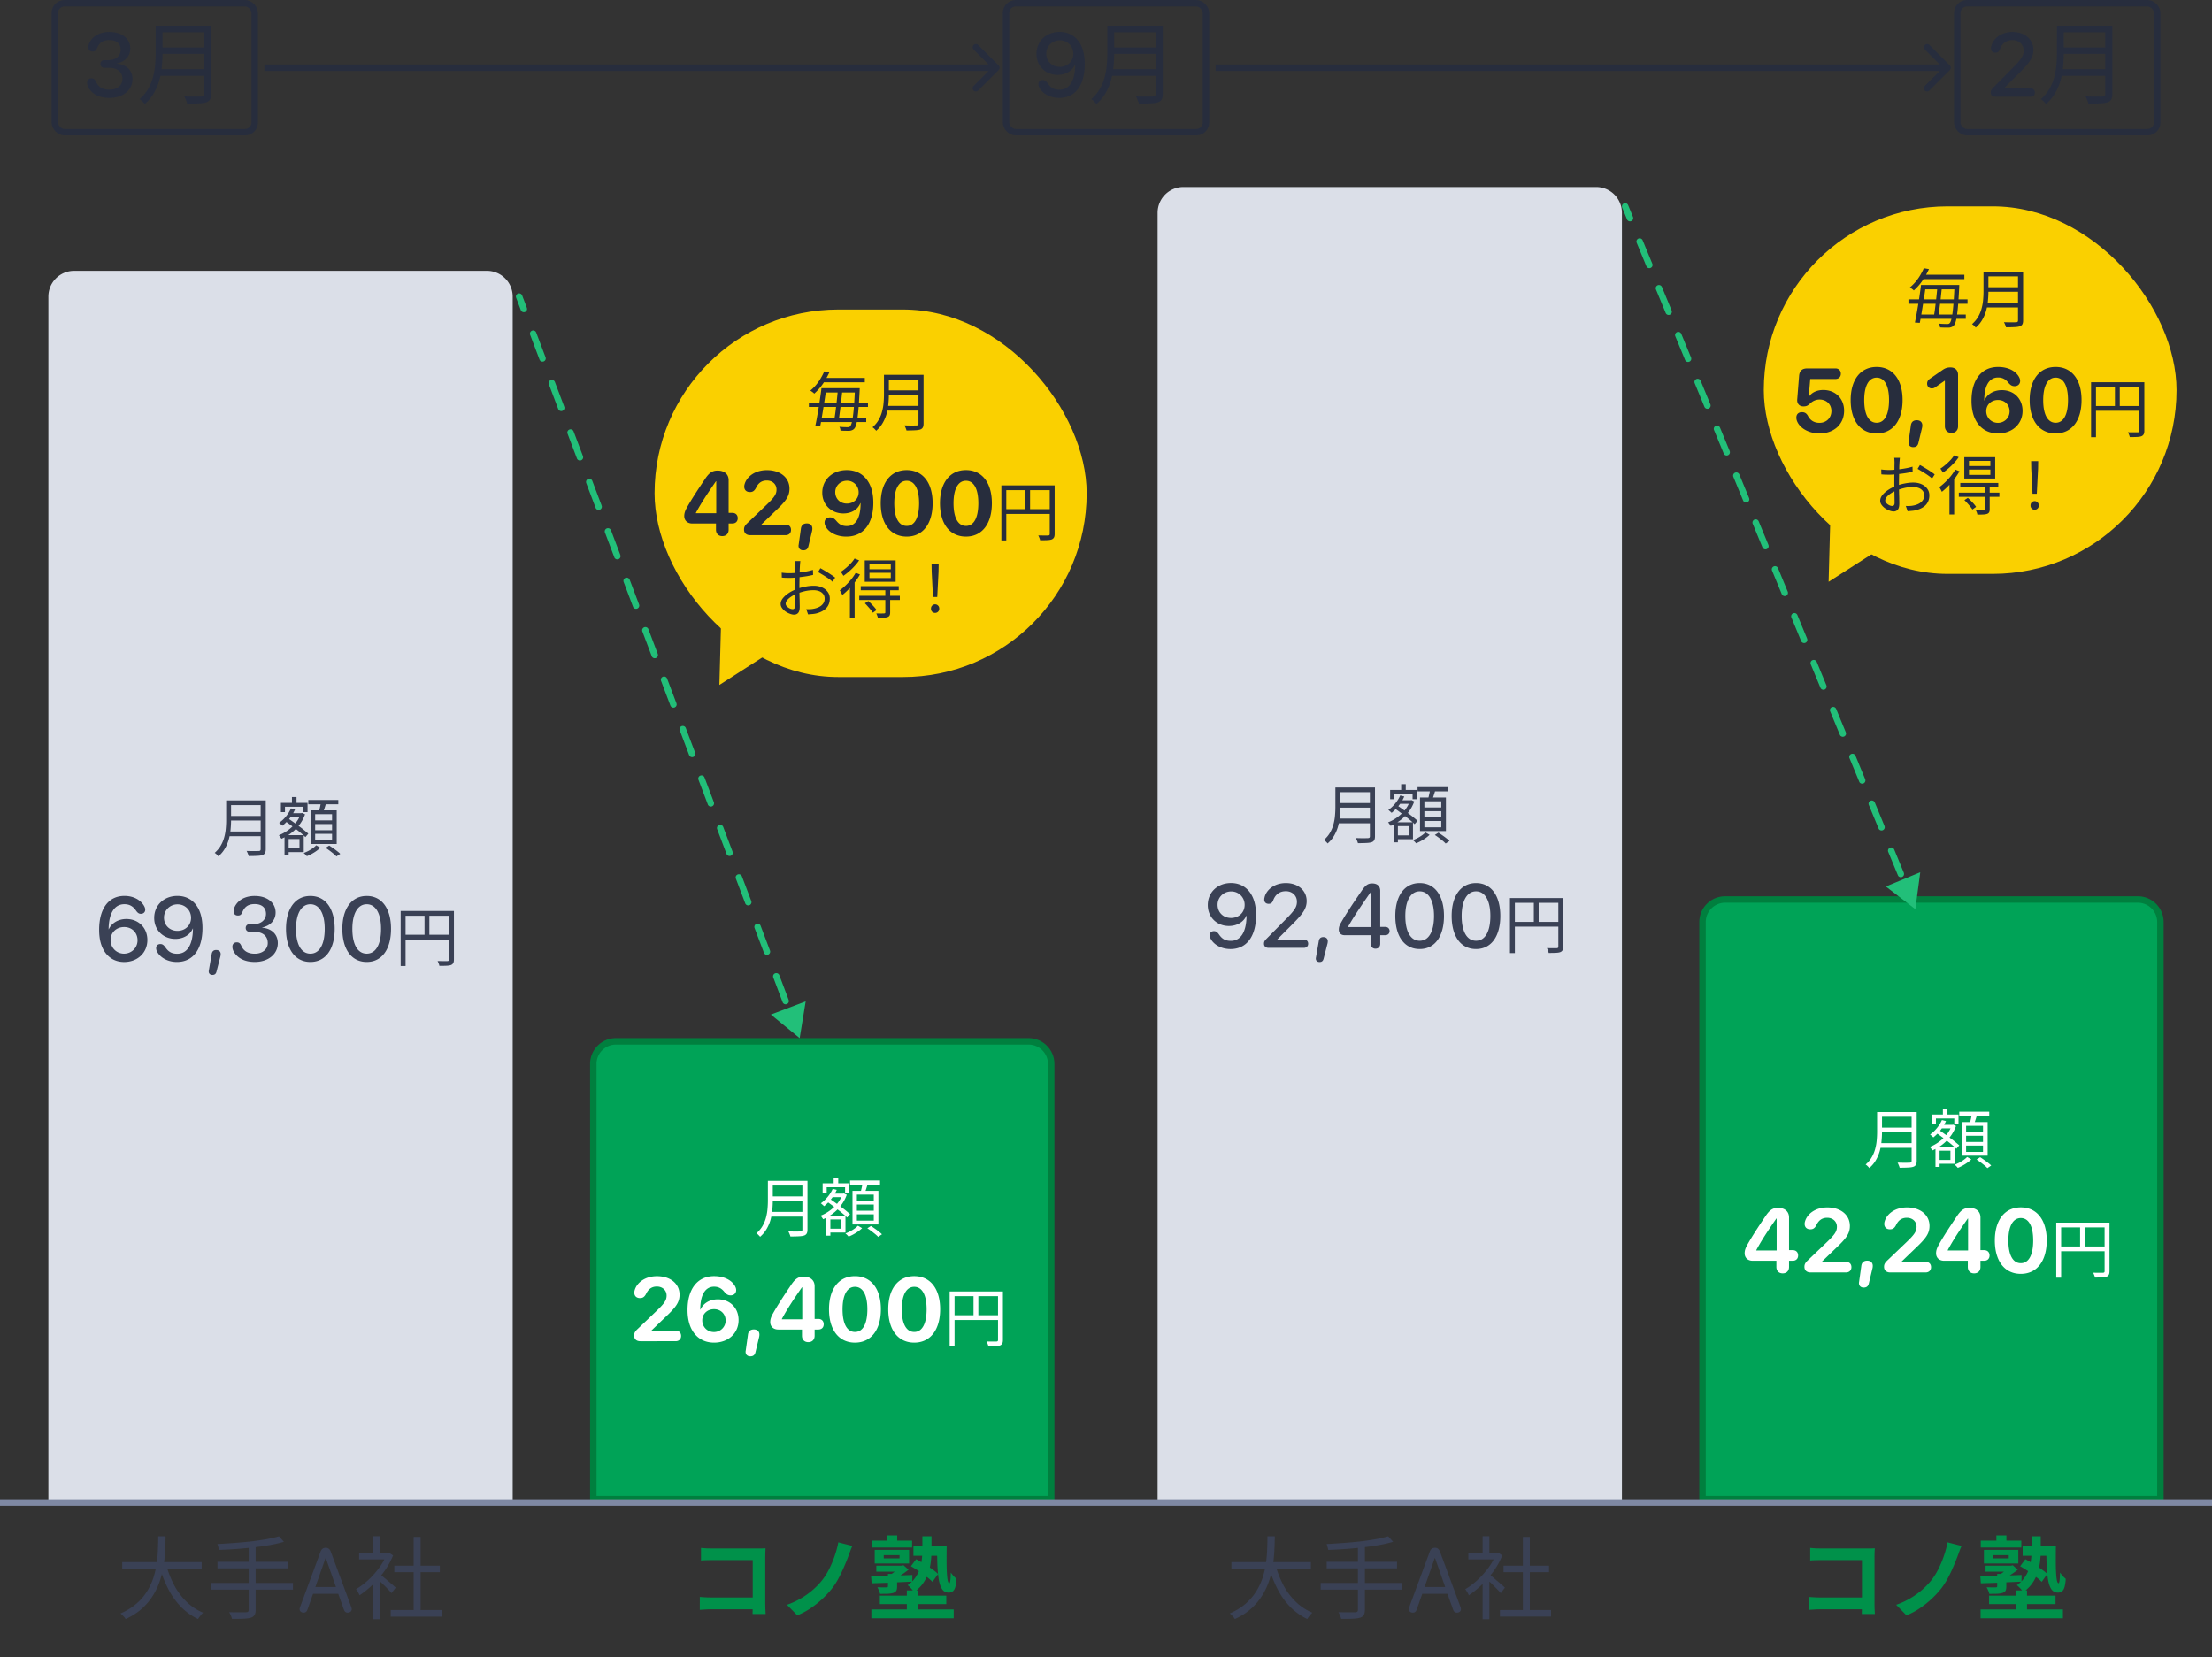 <svg xmlns="http://www.w3.org/2000/svg" width="343" height="257" fill="none"><rect width="100%" height="100%" fill="#333333" stroke="none"/><rect width="31" height="20" x="8.5" y=".5" stroke="#272D3D" rx="1.5"/><path fill="#272D3D" d="M16.973 15.185c-1.62 0-2.721-.63-3.268-1.627a1.5 1.5 0 0 1-.198-.739c0-.41.26-.676.69-.676.328 0 .52.15.677.505.335.787.978 1.258 2.106 1.258 1.196 0 2.002-.683 2.01-1.64.006-1.128-.807-1.757-2.127-1.757h-.656c-.39 0-.636-.24-.636-.595s.246-.595.636-.595h.615c1.128 0 1.894-.67 1.894-1.586s-.588-1.524-1.757-1.524c-.998 0-1.559.417-1.9 1.237-.164.397-.328.54-.69.54-.431 0-.664-.246-.664-.656 0-.267.055-.492.185-.745.492-.978 1.565-1.634 3.069-1.634 2.01 0 3.247 1.1 3.247 2.57 0 1.231-.868 2.065-2.078 2.318v.034c1.45.13 2.42 1.012 2.42 2.393 0 1.736-1.518 2.919-3.575 2.919m7.821-11.203h7.294v1.022h-7.294zm0 3.374h7.364v.994h-7.364zm-.112 3.374h7.406v1.022h-7.406zm-.546-6.748H25.2v4.312q0 .91-.098 1.946-.084 1.035-.364 2.1a8.5 8.5 0 0 1-.84 2.03 6.5 6.5 0 0 1-1.456 1.764 1.6 1.6 0 0 0-.224-.266 4 4 0 0 0-.294-.294 2 2 0 0 0-.28-.196 6.4 6.4 0 0 0 1.344-1.624 7.3 7.3 0 0 0 .742-1.82q.252-.938.322-1.862.084-.938.084-1.778zm7.49 0h1.106v10.584q0 .56-.168.854t-.56.434q-.405.14-1.134.168-.727.042-1.848.042a1.6 1.6 0 0 0-.112-.364 5 5 0 0 0-.168-.406 3 3 0 0 0-.168-.336l1.12.028h.938q.406-.014.56-.014.252-.014.336-.098.098-.098.098-.322zM154.854 10.854a.5.5 0 0 0 0-.708l-3.182-3.182a.501.501 0 0 0-.708.708l2.829 2.828-2.829 2.828a.5.5 0 0 0 .708.708zM41 11h113.5v-1H41z"/><rect width="31" height="20" x="156" y=".5" stroke="#272D3D" rx="1.5"/><path fill="#272D3D" d="M164.247 15.185c-1.593 0-2.68-.814-3.076-1.6a1.1 1.1 0 0 1-.15-.547c0-.37.246-.629.656-.629.321 0 .512.144.765.492.465.684.964 1.012 1.846 1.012 1.579 0 2.4-1.429 2.441-3.8v-.11h-.028c-.396.964-1.435 1.606-2.707 1.606-1.859 0-3.274-1.353-3.274-3.247 0-1.982 1.517-3.418 3.602-3.418 1.518 0 2.714.78 3.364 2.202.341.758.519 1.681.519 2.782 0 3.308-1.47 5.257-3.958 5.257m.075-4.82c1.21 0 2.113-.854 2.113-2.023 0-1.176-.91-2.092-2.092-2.092-1.176 0-2.106.91-2.106 2.058 0 1.196.889 2.057 2.085 2.057m8.041-6.383h7.294v1.022h-7.294zm0 3.374h7.364v.994h-7.364zm-.112 3.374h7.406v1.022h-7.406zm-.546-6.748h1.064v4.312q0 .91-.098 1.946-.084 1.035-.364 2.1a8.5 8.5 0 0 1-.84 2.03 6.5 6.5 0 0 1-1.456 1.764 1.7 1.7 0 0 0-.224-.266 5 5 0 0 0-.294-.294 2 2 0 0 0-.28-.196 6.4 6.4 0 0 0 1.344-1.624 7.3 7.3 0 0 0 .742-1.82q.252-.938.322-1.862.084-.938.084-1.778zm7.49 0h1.106v10.584q0 .56-.168.854t-.56.434q-.406.14-1.134.168-.729.042-1.848.042a1.6 1.6 0 0 0-.112-.364 5 5 0 0 0-.168-.406 3 3 0 0 0-.168-.336l1.12.028h.938q.405-.014.56-.014.252-.014.336-.098.098-.098.098-.322zM302.354 10.854a.5.5 0 0 0 0-.708l-3.182-3.182a.501.501 0 0 0-.708.708l2.829 2.828-2.829 2.828a.5.5 0 0 0 .708.708zM188.5 11H302v-1H188.5z"/><rect width="31" height="20" x="303.5" y=".5" stroke="#272D3D" rx="1.5"/><path fill="#272D3D" d="M309.409 15c-.465 0-.724-.26-.724-.643 0-.3.088-.464.423-.8l3.083-3.117c1.286-1.312 1.6-1.818 1.6-2.604 0-.937-.725-1.62-1.716-1.62-.971 0-1.64.499-1.982 1.463-.137.307-.315.492-.691.492-.43 0-.676-.267-.676-.65 0-.116.013-.218.041-.32.212-1.04 1.353-2.25 3.315-2.25 1.887 0 3.22 1.162 3.22 2.79 0 1.12-.527 1.913-2.188 3.574l-2.351 2.359v.034h4.094c.417 0 .677.26.677.65 0 .382-.26.642-.677.642zM319.61 3.982h7.294v1.022h-7.294zm0 3.374h7.364v.994h-7.364zm-.112 3.374h7.406v1.022h-7.406zm-.546-6.748h1.064v4.312q0 .91-.098 1.946-.085 1.035-.364 2.1a8.5 8.5 0 0 1-.84 2.03 6.5 6.5 0 0 1-1.456 1.764 1.7 1.7 0 0 0-.224-.266 5 5 0 0 0-.294-.294 2 2 0 0 0-.28-.196 6.4 6.4 0 0 0 1.344-1.624 7.3 7.3 0 0 0 .742-1.82q.252-.938.322-1.862.084-.938.084-1.778zm7.49 0h1.106v10.584q0 .56-.168.854t-.56.434q-.406.14-1.134.168-.729.042-1.848.042a1.6 1.6 0 0 0-.112-.364 5 5 0 0 0-.168-.406 3 3 0 0 0-.168-.336l1.12.028h.938q.405-.014.56-.014.252-.014.336-.098.098-.098.098-.322z"/><path fill="#DBDFE8" d="M7.5 46a4 4 0 0 1 4-4h64a4 4 0 0 1 4 4v187h-72z"/><path fill="#3A4155" d="M35.54 124.13h5.21v.73h-5.21zm0 2.41h5.26v.71h-5.26zm-.08 2.41h5.29v.73h-5.29zm-.39-4.82h.76v3.08q0 .65-.07 1.39-.06.74-.26 1.5-.2.75-.6 1.45-.39.7-1.04 1.26a1 1 0 0 0-.16-.19 3 3 0 0 0-.21-.21 1.4 1.4 0 0 0-.2-.14q.61-.54.96-1.16.36-.63.53-1.3.18-.67.23-1.33.06-.67.06-1.27zm5.35 0h.79v7.56q0 .4-.12.61a.72.72 0 0 1-.4.31q-.29.1-.81.12-.52.03-1.32.03a1.1 1.1 0 0 0-.08-.26 3 3 0 0 0-.12-.29 2 2 0 0 0-.12-.24l.8.02h.67q.29-.01.4-.01.18-.01.24-.07.07-.07.07-.23zm4.37 1.98h1.97v.55h-1.97zm.48-2.5h.71v1.38h-.71zm-.79 5.91h2.62v2.63h-2.62v-.6h1.96v-1.43h-1.96zm-.92-5.01h4.13v1.44h-.65v-.83h-2.85v.83h-.63zm.56 5.01h.64v3.11h-.64zm2.5-3.41h.12l.12-.03.44.21a6 6 0 0 1-.9 1.66q-.56.73-1.28 1.27-.71.53-1.48.86a3 3 0 0 0-.19-.28 1.7 1.7 0 0 0-.21-.27q.71-.27 1.38-.75.68-.48 1.21-1.13t.79-1.41zm-1.5-.74.63.16q-.33.76-.86 1.42a7 7 0 0 1-1.1 1.11 1 1 0 0 0-.15-.14 2 2 0 0 0-.19-.17 1 1 0 0 0-.17-.14 5.1 5.1 0 0 0 1.06-.99q.49-.59.78-1.25m-.92 1.96.41-.45q.41.27.85.59.45.31.88.64.44.32.82.63t.65.55l-.45.53a10 10 0 0 0-.63-.57q-.37-.32-.81-.65-.43-.34-.88-.67-.44-.33-.84-.6m3.61-3.26h4.65v.66h-4.65zm1.06 3.73v.96h2.62v-.96zm0 1.52v.98h2.62v-.98zm0-3.05v.96h2.62v-.96zm-.68-.59h4.02v5.21h-4.02zm1.58-1.3.82.11q-.13.43-.27.87t-.26.76l-.64-.13q.07-.22.13-.5.07-.29.13-.58t.09-.53m-.74 6.71.65.38a5.5 5.5 0 0 1-.61.5q-.35.25-.74.46-.38.21-.75.35a2.3 2.3 0 0 0-.23-.26 3 3 0 0 0-.26-.23q.37-.14.74-.33.37-.2.69-.43t.51-.44m1.46.4.56-.36q.3.19.62.42.32.22.61.45.3.23.48.42l-.59.4a4 4 0 0 0-.46-.43q-.28-.23-.6-.47a10 10 0 0 0-.62-.43m-31.241 17.701c-1.51 0-2.707-.779-3.356-2.208-.35-.765-.52-1.681-.52-2.782 0-3.302 1.463-5.257 3.93-5.257 1.402 0 2.523.629 3.05 1.579.109.199.164.376.164.568 0 .362-.267.629-.67.629-.308 0-.506-.144-.752-.492-.465-.684-1.026-.999-1.805-.999-1.545 0-2.406 1.395-2.447 3.801v.089h.027c.397-.895 1.395-1.593 2.735-1.593 1.886 0 3.247 1.381 3.247 3.247 0 1.983-1.518 3.418-3.603 3.418m-.02-1.292c1.175 0 2.098-.916 2.098-2.071 0-1.196-.868-2.057-2.078-2.057s-2.105.854-2.105 2.023c0 1.176.916 2.105 2.085 2.105m8.21 1.286c-1.593 0-2.68-.814-3.077-1.6a1.1 1.1 0 0 1-.15-.547c0-.369.246-.629.656-.629.322 0 .513.144.766.492.465.684.964 1.012 1.846 1.012 1.579 0 2.399-1.429 2.44-3.801v-.109h-.027c-.397.964-1.436 1.606-2.707 1.606-1.86 0-3.275-1.353-3.275-3.247 0-1.982 1.518-3.418 3.603-3.418 1.517 0 2.714.78 3.363 2.202.342.758.52 1.681.52 2.782 0 3.308-1.47 5.257-3.958 5.257m.075-4.82c1.21 0 2.112-.854 2.112-2.023 0-1.176-.91-2.092-2.092-2.092-1.176 0-2.105.909-2.105 2.058 0 1.196.888 2.057 2.085 2.057m6.015 2.967c.417 0 .69.239.69.629 0 .123-.013.239-.047.383l-.602 2.338c-.089.348-.273.512-.629.512-.348 0-.58-.212-.574-.54 0-.082.014-.136.02-.171l.438-2.522c.075-.451.315-.629.704-.629m5.975 1.853c-1.62 0-2.72-.629-3.268-1.627a1.5 1.5 0 0 1-.198-.739c0-.41.26-.676.69-.676.329 0 .52.15.677.505.335.787.978 1.258 2.106 1.258 1.196 0 2.003-.683 2.01-1.64.006-1.128-.807-1.757-2.126-1.757h-.657c-.39 0-.636-.239-.636-.595 0-.355.247-.595.636-.595h.615c1.128 0 1.894-.67 1.894-1.586s-.588-1.524-1.757-1.524c-.998 0-1.558.417-1.9 1.237-.164.397-.328.54-.69.54-.431 0-.664-.246-.664-.656 0-.267.055-.492.185-.745.492-.978 1.565-1.634 3.07-1.634 2.009 0 3.246 1.101 3.246 2.57 0 1.231-.868 2.065-2.078 2.318v.034c1.45.13 2.42 1.012 2.42 2.393 0 1.736-1.517 2.919-3.575 2.919m8.627 0c-2.379 0-3.78-1.983-3.78-5.127 0-3.124 1.422-5.107 3.78-5.107s3.767 1.976 3.767 5.1c0 3.144-1.395 5.134-3.767 5.134m0-1.286c1.422 0 2.221-1.449 2.221-3.841 0-2.359-.813-3.822-2.221-3.822s-2.229 1.47-2.229 3.822c0 2.385.8 3.841 2.229 3.841m8.736 1.286c-2.379 0-3.78-1.983-3.78-5.127 0-3.124 1.422-5.107 3.78-5.107 2.359 0 3.767 1.976 3.767 5.1 0 3.144-1.395 5.134-3.767 5.134m0-1.286c1.422 0 2.222-1.449 2.222-3.841 0-2.359-.814-3.822-2.222-3.822s-2.228 1.47-2.228 3.822c0 2.385.8 3.841 2.228 3.841m5.262-6.619h7.84v.74h-7.08v7.79h-.76zm7.5 0h.76v7.52q0 .36-.1.55a.67.67 0 0 1-.36.31q-.25.09-.69.11-.43.02-1.11.02a1 1 0 0 0-.06-.24 5 5 0 0 0-.11-.28 1.5 1.5 0 0 0-.11-.23q.34.01.65.01h.88q.14-.01.19-.06.06-.06.06-.19zm-7.08 3.69h7.44v.74h-7.44zm3.28-3.32h.75v3.69h-.75zM18.952 242.258h12.32v1.078h-12.32zm6.818.434a16.3 16.3 0 0 0 1.246 3.164 10.4 10.4 0 0 0 1.904 2.548 8.5 8.5 0 0 0 2.576 1.708 4 4 0 0 0-.28.28l-.28.364a2.6 2.6 0 0 0-.224.336 9.4 9.4 0 0 1-2.674-1.918 11.6 11.6 0 0 1-1.96-2.772 18.8 18.8 0 0 1-1.344-3.458zm-1.232-4.438h1.134q0 .91-.056 2.03a23 23 0 0 1-.21 2.31 14.5 14.5 0 0 1-.56 2.408 10.7 10.7 0 0 1-1.064 2.338 9.4 9.4 0 0 1-1.722 2.086q-1.05.966-2.576 1.666a2.8 2.8 0 0 0-.364-.462 4 4 0 0 0-.434-.406q1.484-.644 2.492-1.54a8.4 8.4 0 0 0 1.666-1.96q.644-1.064.994-2.198t.49-2.254q.14-1.134.168-2.156.042-1.022.042-1.862m18.718 0 .77.854q-.938.28-2.156.504-1.205.21-2.562.364a68.15 68.15 0 0 1-5.348.392 3 3 0 0 0-.112-.462 3 3 0 0 0-.14-.448q1.245-.07 2.59-.168a75 75 0 0 0 2.632-.238 43 43 0 0 0 2.394-.35q1.12-.196 1.932-.448m-9.534 3.962h10.906v1.008H33.722zm-.938 3.276h12.642v1.036H32.784zm5.782-5.74h1.078v9.898q0 .56-.182.826-.168.28-.56.406-.406.126-1.12.154-.7.042-1.806.028a5 5 0 0 0-.112-.35 4 4 0 0 0-.168-.378 2.3 2.3 0 0 0-.168-.308q.588.014 1.12.014h1.484q.238-.014.336-.098t.098-.294zm8.51 10.344c-.356 0-.616-.226-.616-.54 0-.089.02-.192.075-.342l3.172-8.579c.15-.404.403-.595.807-.595.376 0 .622.185.772.588l3.179 8.586c.054.15.075.253.075.342 0 .314-.26.54-.615.54-.308 0-.485-.144-.602-.472l-.875-2.447h-3.903l-.868 2.447c-.117.328-.294.472-.602.472m1.824-3.965h3.2l-1.58-4.498h-.04zm11.686 3.561h7.924v1.022h-7.924zm.56-6.874h7.056v1.008h-7.056zm2.996-4.466h1.078v11.83h-1.078zm-8.456 2.52h4.648v.966h-4.648zm2.212 4.186 1.05-1.232v7.294h-1.05zm0-6.818h1.05v3.108h-1.05zm.952 5.852q.182.126.532.42t.756.644q.405.336.742.63t.476.434l-.644.854a10 10 0 0 0-.504-.56 25 25 0 0 0-.7-.7 22 22 0 0 0-.7-.672 9 9 0 0 0-.56-.504zm1.092-3.22h.224l.196-.042.588.392q-.518 1.288-1.358 2.464a15 15 0 0 1-1.848 2.114 14.3 14.3 0 0 1-1.988 1.61 2.5 2.5 0 0 0-.154-.336 4 4 0 0 0-.21-.35 2 2 0 0 0-.182-.266 11.4 11.4 0 0 0 1.876-1.4 13.4 13.4 0 0 0 1.68-1.876 8.8 8.8 0 0 0 1.176-2.1z"/><path fill="#00A357" stroke="#007F3E" d="M92 165a3.5 3.5 0 0 1 3.5-3.5h64a3.5 3.5 0 0 1 3.5 3.5v67.5H92z"/><path fill="#fff" d="M119.54 183.13h5.21v.73h-5.21zm0 2.41h5.26v.71h-5.26zm-.08 2.41h5.29v.73h-5.29zm-.39-4.82h.76v3.08q0 .65-.07 1.39-.06.74-.26 1.5-.2.75-.6 1.45-.39.7-1.04 1.26a1 1 0 0 0-.16-.19 4 4 0 0 0-.21-.21 1.4 1.4 0 0 0-.2-.14q.61-.54.96-1.16.36-.63.53-1.3.18-.67.23-1.33.06-.67.06-1.27zm5.35 0h.79v7.56q0 .4-.12.61a.7.7 0 0 1-.4.31q-.29.1-.81.12-.52.03-1.32.03a1.1 1.1 0 0 0-.08-.26 3 3 0 0 0-.12-.29 2 2 0 0 0-.12-.24l.8.02h.67q.29-.01.4-.01.18-.01.24-.07.07-.07.07-.23zm4.37 1.98h1.97v.55h-1.97zm.48-2.5h.71v1.38h-.71zm-.79 5.91h2.62v2.63h-2.62v-.6h1.96v-1.43h-1.96zm-.92-5.01h4.13v1.44h-.65v-.83h-2.85v.83h-.63zm.56 5.01h.64v3.11h-.64zm2.5-3.41h.12l.12-.03.44.21a6 6 0 0 1-.9 1.66q-.56.73-1.28 1.27-.71.53-1.48.86a3 3 0 0 0-.19-.28 1.7 1.7 0 0 0-.21-.27q.71-.27 1.38-.75.68-.48 1.21-1.13t.79-1.41zm-1.5-.74.63.16q-.33.76-.86 1.42a7 7 0 0 1-1.1 1.11 1 1 0 0 0-.15-.14 2 2 0 0 0-.19-.17 1 1 0 0 0-.17-.14q.58-.4 1.06-.99.49-.59.78-1.25m-.92 1.96.41-.45q.41.27.85.59.45.31.88.64.44.32.82.63t.65.55l-.45.53a10 10 0 0 0-.63-.57q-.37-.32-.81-.65-.43-.34-.88-.67-.44-.33-.84-.6m3.61-3.26h4.65v.66h-4.65zm1.06 3.73v.96h2.62v-.96zm0 1.52v.98h2.62v-.98zm0-3.05v.96h2.62v-.96zm-.68-.59h4.02v5.21h-4.02zm1.58-1.3.82.11q-.13.43-.27.87t-.26.76l-.64-.13q.07-.22.13-.5.07-.29.13-.58t.09-.53m-.74 6.71.65.38a5.5 5.5 0 0 1-.61.5q-.35.25-.74.46-.38.21-.75.35a2 2 0 0 0-.23-.26 2.5 2.5 0 0 0-.26-.23q.37-.14.74-.33.37-.2.69-.43t.51-.44m1.46.4.56-.36q.3.19.62.42.32.22.61.45.3.23.48.42l-.59.4a4 4 0 0 0-.46-.43q-.28-.23-.6-.47a10 10 0 0 0-.62-.43M99.298 208c-.65 0-.97-.362-.97-.882 0-.389.15-.649.566-1.032l2.94-2.81c1.217-1.169 1.531-1.647 1.531-2.358 0-.814-.629-1.395-1.511-1.395-.792 0-1.339.397-1.695 1.19-.232.41-.472.601-.916.601-.553 0-.882-.328-.882-.84 0-.158.028-.301.075-.445.335-1.093 1.573-2.112 3.439-2.112 2.092 0 3.5 1.176 3.5 2.871 0 1.203-.588 1.955-2.201 3.48l-2.133 2.05v.041h3.719c.533 0 .854.322.854.821 0 .485-.321.82-.854.82zm11.43.219c-1.566 0-2.81-.732-3.535-2.181-.376-.766-.581-1.743-.581-2.892 0-3.267 1.559-5.236 4.122-5.236 1.634 0 2.81.691 3.275 1.613.095.192.143.37.143.554 0 .458-.321.814-.861.814-.41 0-.656-.178-.957-.527-.451-.567-.93-.82-1.606-.82-1.409 0-2.126 1.34-2.14 3.445v.103h.041c.383-.916 1.353-1.586 2.686-1.586 1.908 0 3.213 1.36 3.213 3.213 0 2.044-1.599 3.5-3.8 3.5m-.028-1.641c1.012 0 1.812-.779 1.819-1.77 0-1.039-.759-1.778-1.798-1.778-1.046 0-1.825.732-1.825 1.737 0 1.018.792 1.811 1.804 1.811m6.2-.403c.52 0 .855.301.855.793 0 .13-.014.26-.048.403l-.554 2.304c-.102.458-.341.67-.813.67-.479 0-.745-.315-.725-.739q.002-.08.014-.109l.349-2.495c.068-.574.403-.827.922-.827m8.436 1.969c-.567 0-.978-.349-.978-1.005v-.951h-3.677c-.745 0-1.244-.464-1.244-1.155 0-.424.123-.806.43-1.346.677-1.217 1.661-2.721 2.735-4.314.683-1.046 1.182-1.388 2.016-1.388 1.046 0 1.702.568 1.702 1.491v5.065h.561c.547 0 .848.342.848.827 0 .486-.308.82-.848.82h-.561v.951c0 .656-.417 1.005-.984 1.005m-.937-3.548v-4.963h-.041c-1.408 2.03-2.317 3.418-3.117 4.908v.055zm8.176 3.623c-2.502 0-4.026-1.976-4.026-5.168 0-3.186 1.538-5.141 4.026-5.141s4.02 1.948 4.02 5.134c0 3.185-1.518 5.175-4.02 5.175m0-1.655c1.217 0 1.921-1.251 1.921-3.513 0-2.249-.711-3.487-1.921-3.487-1.203 0-1.928 1.245-1.928 3.487 0 2.262.711 3.513 1.928 3.513m9.188 1.655c-2.502 0-4.027-1.976-4.027-5.168 0-3.186 1.538-5.141 4.027-5.141s4.019 1.948 4.019 5.134c0 3.185-1.517 5.175-4.019 5.175m0-1.655c1.216 0 1.921-1.251 1.921-3.513 0-2.249-.711-3.487-1.921-3.487-1.203 0-1.928 1.245-1.928 3.487 0 2.262.711 3.513 1.928 3.513m5.493-6.284h7.84v.74h-7.08v7.79h-.76zm7.5 0h.76v7.52q0 .36-.1.55a.67.67 0 0 1-.36.31q-.249.09-.69.11-.429.02-1.11.02a1 1 0 0 0-.06-.24 5 5 0 0 0-.11-.28 1.5 1.5 0 0 0-.11-.23q.34.01.65.01h.88q.14-.01.19-.06.06-.06.06-.19zm-7.08 3.69h7.44v.74h-7.44zm3.28-3.32h.75v3.69h-.75z"/><rect width="67" height="57" x="101.5" y="48" fill="#FAD000" rx="28.5"/><path fill="#272D3D" d="M127.69 60.2h5.11v.67h-5.11zm-.76 4.58h7.39v.67h-7.39zm-1.5-2.35h9.16v.68h-9.16zm2-3.82h6.67v.68h-6.67zm5.14 1.59h.74v.07q0 .07-.01.16v.14q-.08 1.52-.16 2.57a25 25 0 0 1-.18 1.72q-.09.67-.21 1.04-.11.37-.25.54a.86.86 0 0 1-.34.26 1.4 1.4 0 0 1-.42.11 9 9 0 0 1-.61 0q-.38 0-.8-.03a2 2 0 0 0-.05-.3.9.9 0 0 0-.13-.29q.43.04.77.05.35.01.52.01.14 0 .23-.03t.17-.12q.12-.13.22-.49.11-.37.2-1.04t.17-1.7q.08-1.04.14-2.51zm-5.19 0h.75q-.09.7-.21 1.5-.12.79-.25 1.59t-.25 1.52q-.12.71-.23 1.26l-.76-.05q.12-.56.25-1.27.13-.72.26-1.51t.24-1.57q.12-.79.2-1.47m2.53.33h.71l-.13 1.19q-.06.63-.14 1.26t-.16 1.2q-.07.57-.14.99h-.7q.08-.43.16-1 .08-.58.15-1.21.08-.64.14-1.26.07-.63.11-1.17m-2.1-2.93.8.13a12 12 0 0 1-.59 1.13q-.33.58-.77 1.14a9 9 0 0 1-.99 1.05 1 1 0 0 0-.18-.17 3 3 0 0 0-.23-.17 1 1 0 0 0-.21-.12q.53-.44.95-.95.42-.52.72-1.05.31-.53.5-.99m9.73.53h5.21v.73h-5.21zm0 2.41h5.26v.71h-5.26zm-.08 2.41h5.29v.73h-5.29zm-.39-4.82h.76v3.08q0 .65-.07 1.39-.06.74-.26 1.5-.2.75-.6 1.45-.39.7-1.04 1.26a1 1 0 0 0-.16-.19 3 3 0 0 0-.21-.21 1.4 1.4 0 0 0-.2-.14q.61-.54.96-1.16.36-.63.53-1.3.18-.67.23-1.33.06-.67.06-1.27zm5.35 0h.79v7.56q0 .4-.12.61a.7.7 0 0 1-.4.31q-.29.1-.81.12-.52.03-1.32.03a1.1 1.1 0 0 0-.08-.26 3 3 0 0 0-.12-.29 2 2 0 0 0-.12-.24l.8.02h.67q.29-.01.4-.01.18-.01.24-.07.07-.07.07-.23zm-30.419 25.014c-.567 0-.978-.35-.978-1.005v-.95h-3.677c-.745 0-1.244-.465-1.244-1.156 0-.424.123-.806.43-1.347.677-1.216 1.661-2.72 2.735-4.313.683-1.046 1.182-1.388 2.016-1.388 1.046 0 1.702.568 1.702 1.49v5.066h.561c.547 0 .848.342.848.827 0 .486-.308.82-.848.82h-.561v.95c0 .657-.417 1.006-.984 1.006m-.937-3.548v-4.963h-.041c-1.408 2.03-2.317 3.418-3.117 4.908v.055zM116.342 83c-.65 0-.971-.362-.971-.882 0-.39.15-.65.567-1.032l2.94-2.81c1.217-1.169 1.531-1.647 1.531-2.358 0-.814-.629-1.395-1.511-1.395-.793 0-1.339.397-1.695 1.19-.232.41-.472.602-.916.602-.554 0-.882-.329-.882-.841 0-.158.028-.301.075-.445.335-1.093 1.573-2.112 3.439-2.112 2.092 0 3.5 1.176 3.5 2.871 0 1.203-.588 1.955-2.201 3.48l-2.133 2.05v.041h3.719c.533 0 .854.322.854.82 0 .486-.321.821-.854.821zm8.77-1.825c.52 0 .855.3.855.793 0 .13-.014.26-.048.403l-.554 2.304c-.102.458-.342.67-.813.67-.479 0-.745-.315-.725-.739q.002-.08.014-.109l.348-2.495c.069-.574.404-.827.923-.827m6.125 2.044c-1.633 0-2.83-.752-3.24-1.634a1.2 1.2 0 0 1-.137-.54c0-.458.308-.807.855-.807.417 0 .649.185.957.527.458.553.895.82 1.64.82 1.457 0 2.126-1.388 2.133-3.445v-.11h-.041c-.355.95-1.326 1.6-2.625 1.6-1.825 0-3.274-1.299-3.274-3.22 0-2.044 1.599-3.5 3.801-3.5 1.572 0 2.816.732 3.534 2.18.376.76.581 1.737.581 2.892 0 3.282-1.566 5.237-4.184 5.237m.075-5.12c1.046 0 1.833-.732 1.833-1.737a1.783 1.783 0 0 0-1.812-1.804c-1.019 0-1.818.772-1.818 1.77 0 1.032.765 1.77 1.797 1.77m9.284 5.12c-2.502 0-4.027-1.976-4.027-5.168 0-3.186 1.538-5.14 4.027-5.14s4.019 1.947 4.019 5.133-1.517 5.175-4.019 5.175m0-1.654c1.216 0 1.921-1.251 1.921-3.514 0-2.25-.711-3.487-1.921-3.487-1.203 0-1.928 1.245-1.928 3.487 0 2.263.711 3.513 1.928 3.513m9.187 1.654c-2.502 0-4.026-1.976-4.026-5.168 0-3.186 1.538-5.14 4.026-5.14s4.02 1.947 4.02 5.133-1.518 5.175-4.02 5.175m0-1.654c1.217 0 1.921-1.251 1.921-3.514 0-2.25-.711-3.487-1.921-3.487-1.203 0-1.928 1.245-1.928 3.487 0 2.263.711 3.513 1.928 3.513m5.494-6.285h7.84v.74h-7.08v7.79h-.76zm7.5 0h.76v7.52q0 .36-.1.55a.68.68 0 0 1-.36.31q-.25.09-.69.11-.43.02-1.11.02a1 1 0 0 0-.06-.24 5 5 0 0 0-.11-.28 1.5 1.5 0 0 0-.11-.23q.34.01.65.01h.88q.14-.01.19-.06.06-.06.06-.19zm-7.08 3.69h7.44v.74h-7.44zm3.28-3.32h.75v3.69h-.75zM124.11 87.01q-.02.09-.03.21l-.02.24-.02.24-.03.6-.02.82-.02.9q-.01.45-.01.84v.86l.02.92q.02.45.02.84.01.38.01.61 0 .46-.11.73a.72.72 0 0 1-.31.38.85.85 0 0 1-.46.12q-.29 0-.65-.14a3 3 0 0 1-.69-.36 2.2 2.2 0 0 1-.53-.53q-.21-.3-.21-.63 0-.45.34-.88.35-.43.9-.8a5.8 5.8 0 0 1 1.18-.6q.68-.27 1.39-.4.71-.14 1.3-.14.73 0 1.29.25.57.25.89.7.33.44.33 1.04t-.25 1.06q-.24.46-.72.77-.47.31-1.16.48-.33.07-.66.09-.32.03-.58.05l-.28-.81q.28.01.58 0 .31-.01.59-.07.44-.08.82-.27.39-.2.62-.52.24-.32.24-.77 0-.43-.23-.72a1.4 1.4 0 0 0-.62-.44q-.39-.15-.87-.15-.66 0-1.29.14a8 8 0 0 0-1.28.4q-.48.18-.88.45-.4.26-.64.55-.23.29-.23.55 0 .17.11.33.12.15.29.27t.36.19q.19.06.33.06.17 0 .26-.12.1-.12.1-.37 0-.29-.01-.8l-.02-1.12a67 67 0 0 1-.01-1.16v-.92q.01-.49.01-.95.01-.46.01-.81.01-.35.01-.5 0-.1-.01-.23 0-.14-.01-.27a1.4 1.4 0 0 0-.03-.21zm3.1 1.11q.36.19.8.46.44.26.84.53.41.27.65.47l-.41.64a3.7 3.7 0 0 0-.46-.38 9 9 0 0 0-.6-.41q-.32-.21-.63-.39-.31-.19-.55-.32zm-6 .69q.41.05.7.07.3.01.58.01.37 0 .83-.04t.95-.1q.49-.07.95-.16.47-.1.84-.21l.02.78q-.39.09-.87.18-.48.08-.98.14-.49.06-.94.1t-.78.04q-.43 0-.73-.01a7 7 0 0 1-.55-.04zm13.61.02v.82h3.31v-.82zm0-1.35v.8h3.31v-.8zm-.73-.57h4.79v3.31h-4.79zm-.62 3.99h5.89v.64h-5.89zm-.23 1.5h6.29v.65h-6.29zm4.04-.95h.75v3.52q0 .3-.08.46-.08.17-.31.26a2.1 2.1 0 0 1-.59.1q-.37.02-.93.02a1.5 1.5 0 0 0-.1-.35 2 2 0 0 0-.15-.33q.43.01.76.01.34 0 .45-.01.13-.01.16-.05.04-.03.04-.12zm-3.17 2.11.53-.35q.35.31.72.71.37.39.56.69l-.57.41a3.6 3.6 0 0 0-.33-.45q-.21-.26-.45-.52a7 7 0 0 0-.46-.49m-1.42-4.73.66.26q-.34.6-.79 1.19-.45.58-.95 1.09t-1 .91a2 2 0 0 0-.1-.22 6 6 0 0 0-.29-.51q.45-.33.91-.77t.86-.93q.4-.5.7-1.02m-.18-2.21.71.28a7 7 0 0 1-.7.88 10 10 0 0 1-1.74 1.52 1 1 0 0 0-.12-.2 3 3 0 0 0-.15-.23 1.3 1.3 0 0 0-.13-.19q.4-.26.8-.6.41-.35.76-.72.35-.38.57-.74m-.72 3.97.71-.7.02.02v5.88h-.73zm12.88 1.99-.2-3.88-.02-1.18h1.1l-.02 1.18-.2 3.88zm.33 2.47a.65.65 0 0 1-.46-.18.65.65 0 0 1-.18-.48q0-.3.19-.48a.62.62 0 0 1 .45-.19q.26 0 .45.19.19.18.19.48a.63.63 0 0 1-.64.66"/><path fill="#FAD000" d="m111.551 106.225.275-10.18 8.296 4.682z"/><path fill="#22BF79" d="M80.968 45.823a.5.5 0 0 0-.936.354zM124 161l.931-5.698-5.4 2.043zM80.757 48.094a.5.5 0 0 0 .936-.354zm2.386 3.48a.5.5 0 0 0-.936.353zm.514 4.186a.5.5 0 0 0 .936-.354zm2.386 3.48a.5.5 0 0 0-.936.354zm.514 4.187a.5.5 0 0 0 .936-.354zm2.386 3.48a.5.5 0 0 0-.936.353zm.514 4.187a.5.5 0 0 0 .936-.354zm2.386 3.48a.5.5 0 0 0-.936.353zm.514 4.186a.5.5 0 0 0 .936-.354zm2.386 3.48a.5.5 0 0 0-.936.354zm.514 4.187a.5.5 0 0 0 .936-.354zm2.386 3.48a.5.5 0 0 0-.936.353zm.514 4.187a.5.5 0 0 0 .936-.354zm2.386 3.48a.5.5 0 0 0-.936.353zm.514 4.186a.5.5 0 1 0 .936-.354zm2.386 3.48a.5.5 0 1 0-.936.354zm.514 4.187a.5.5 0 0 0 .645.291.5.5 0 0 0 .291-.645zm2.386 3.479a.5.5 0 0 0-.936.354zm.514 4.188a.5.5 0 0 0 .936-.354zm2.386 3.479a.5.5 0 0 0-.645-.291.5.5 0 0 0-.291.645zm.514 4.187a.5.5 0 1 0 .936-.354zm2.386 3.48a.5.5 0 1 0-.936.354zm.514 4.187a.5.5 0 0 0 .645.291.5.5 0 0 0 .291-.645zm2.386 3.479a.5.5 0 0 0-.936.354zm.514 4.188a.5.5 0 0 0 .936-.354zm2.386 3.479a.5.5 0 0 0-.645-.291.5.5 0 0 0-.291.645zm.514 4.187a.5.5 0 0 0 .936-.354zm2.386 3.48a.5.5 0 1 0-.936.354zm.514 4.187a.5.5 0 0 0 .645.291.5.5 0 0 0 .291-.645zm2.386 3.479a.5.5 0 0 0-.936.354zm-43.71-112.73.724 1.918.936-.354-.725-1.917zm2.174 5.75 1.45 3.834.936-.354-1.45-3.833zm2.9 7.668 1.45 3.833.936-.354-1.45-3.833zm2.9 7.666 1.45 3.834.936-.354-1.45-3.834zm2.9 7.667 1.45 3.833.936-.354-1.45-3.833zm2.9 7.667 1.45 3.833.936-.354-1.45-3.833zm2.9 7.666 1.45 3.834.936-.354-1.45-3.834zm2.9 7.667 1.45 3.833.936-.354-1.45-3.833zm2.9 7.667 1.45 3.833.936-.354-1.45-3.833zm2.9 7.666 1.45 3.834.936-.354-1.45-3.834zm2.9 7.667 1.45 3.833.936-.354-1.45-3.833zm2.9 7.667 1.45 3.833.936-.354-1.45-3.833zm2.9 7.666 1.45 3.834.936-.354-1.45-3.834zm2.9 7.667 1.45 3.833.936-.354-1.45-3.833zm2.9 7.667 1.45 3.833.936-.354-1.45-3.833zm-38.94-105.77a.5.5 0 0 0-.935.353zM124 161l.931-5.698-5.4 2.043zM80.757 48.094a.5.5 0 0 0 .936-.354zm2.386 3.48a.5.5 0 0 0-.936.353zm.514 4.186a.5.5 0 0 0 .936-.354zm2.386 3.48a.5.5 0 0 0-.936.354zm.514 4.187a.5.5 0 0 0 .936-.354zm2.386 3.48a.5.5 0 0 0-.936.353zm.514 4.187a.5.5 0 0 0 .936-.354zm2.386 3.48a.5.5 0 0 0-.936.353zm.514 4.186a.5.5 0 0 0 .936-.354zm2.386 3.48a.5.5 0 0 0-.936.354zm.514 4.187a.5.5 0 0 0 .936-.354zm2.386 3.48a.5.5 0 0 0-.936.353zm.514 4.187a.5.5 0 0 0 .936-.354zm2.386 3.48a.5.5 0 0 0-.936.353zm.514 4.186a.5.5 0 1 0 .936-.354zm2.386 3.48a.5.5 0 1 0-.936.354zm.514 4.187a.5.5 0 0 0 .645.291.5.5 0 0 0 .291-.645zm2.386 3.479a.5.5 0 0 0-.936.354zm.514 4.188a.5.5 0 0 0 .936-.354zm2.386 3.479a.5.5 0 0 0-.645-.291.5.5 0 0 0-.291.645zm.514 4.187a.5.5 0 1 0 .936-.354zm2.386 3.48a.5.5 0 1 0-.936.354zm.514 4.187a.5.5 0 0 0 .645.291.5.5 0 0 0 .291-.645zm2.386 3.479a.5.5 0 0 0-.936.354zm.514 4.188a.5.5 0 0 0 .936-.354zm2.386 3.479a.5.5 0 0 0-.645-.291.5.5 0 0 0-.291.645zm.514 4.187a.5.5 0 0 0 .936-.354zm2.386 3.48a.5.5 0 1 0-.936.354zm.514 4.187a.5.5 0 0 0 .645.291.5.5 0 0 0 .291-.645zm2.386 3.479a.5.5 0 0 0-.936.354zm-43.71-112.73.724 1.918.936-.354-.725-1.917zm2.174 5.75 1.45 3.834.936-.354-1.45-3.833zm2.9 7.668 1.45 3.833.936-.354-1.45-3.833zm2.9 7.666 1.45 3.834.936-.354-1.45-3.834zm2.9 7.667 1.45 3.833.936-.354-1.45-3.833zm2.9 7.667 1.45 3.833.936-.354-1.45-3.833zm2.9 7.666 1.45 3.834.936-.354-1.45-3.834zm2.9 7.667 1.45 3.833.936-.354-1.45-3.833zm2.9 7.667 1.45 3.833.936-.354-1.45-3.833zm2.9 7.666 1.45 3.834.936-.354-1.45-3.834zm2.9 7.667 1.45 3.833.936-.354-1.45-3.833zm2.9 7.667 1.45 3.833.936-.354-1.45-3.833zm2.9 7.666 1.45 3.834.936-.354-1.45-3.834zm2.9 7.667 1.45 3.833.936-.354-1.45-3.833zm2.9 7.667 1.45 3.833.936-.354-1.45-3.833z"/><path fill="#00914A" d="M108.698 240.06q.392.042.882.07.49.014.84.014h7.728q.378-.014.56-.028a30 30 0 0 0-.042 1.288v7.252q0 .364.014.854.029.49.042.798h-2.03q.014-.308.014-.672.014-.378.014-.756v-6.93h-6.286q-.448 0-.952.014-.49.014-.784.042zm-.182 7.602q.364.028.812.056.462.028.938.028h7.56v1.834h-7.504q-.406 0-.938.028a35 35 0 0 0-.868.056zm23.66-7.91a9 9 0 0 0-.336.798q-.154.42-.28.77a30 30 0 0 1-.7 1.722 20 20 0 0 1-.882 1.82q-.476.882-1.05 1.596a14.934 14.934 0 0 1-3.248 2.968 11 11 0 0 1-2.058 1.092l-1.596-1.638a12.2 12.2 0 0 0 3.878-2.198 11.7 11.7 0 0 0 1.442-1.442 9.8 9.8 0 0 0 1.19-1.834q.532-1.036.896-2.128.378-1.092.56-2.086zm2.94 9.856h12.768v1.372h-12.768zm1.316-2.142h10.304v1.302h-10.304zm4.186-.812h1.694v3.654h-1.694zm-5.474-7.728h6.286v1.078h-6.286zm6.104 3.976.812-1.092q.575.308 1.218.714.658.392 1.232.812.588.406.952.77l-.868 1.218a8 8 0 0 0-.91-.784 18 18 0 0 0-2.436-1.638m-3.682-4.788h1.554v1.456h-1.554zm.126 5.978h1.414v1.946q0 .448-.126.672-.126.21-.476.336a4 4 0 0 1-.854.126q-.504.014-1.19.014a2.2 2.2 0 0 0-.168-.532 8 8 0 0 0-.238-.49q.294.014.574.014h.826q.14 0 .182-.042.056-.042.056-.154zm-2.618.378a250 250 0 0 1 1.848-.056 269 269 0 0 0 2.212-.07l2.338-.084-.014 1.036q-1.148.042-2.282.098t-2.17.098q-1.022.028-1.848.056zm.812-1.652h3.976v.924h-3.976zm5.754-2.996h4.382v1.456h-4.382zm-2.156 2.996h.35l.266-.07.784.686q-.476.392-1.064.77a24 24 0 0 1-1.106.672 2 2 0 0 0-.294-.35 2.6 2.6 0 0 0-.322-.322 9 9 0 0 0 .756-.56q.406-.336.63-.616zm5.824-2.996h1.484q-.014 1.176-.014 2.212 0 1.022.042 1.82.042.784.126 1.232.098.448.266.448.098 0 .154-.462.056-.476.07-1.19.181.252.42.532.252.266.462.434a6.3 6.3 0 0 1-.168 1.218q-.126.476-.378.7-.238.224-.686.224-.643 0-1.008-.546-.364-.56-.518-1.54a21 21 0 0 1-.21-2.296 87 87 0 0 1-.042-2.786m-8.274 1.358v.504h2.45v-.504zm-1.4-.812h5.334v2.114h-5.334zm7.392-2.114h1.414v2.296q0 .728-.098 1.582a8.2 8.2 0 0 1-.364 1.708 6.2 6.2 0 0 1-.812 1.652q-.532.785-1.428 1.428a2 2 0 0 0-.28-.364 5 5 0 0 0-.364-.406 3 3 0 0 0-.35-.308q.77-.546 1.218-1.218.462-.686.686-1.4a7 7 0 0 0 .294-1.414q.084-.7.084-1.302z"/><path fill="#DBDFE8" d="M179.5 33a4 4 0 0 1 4-4h64a4 4 0 0 1 4 4v200h-72z"/><path fill="#3A4155" d="M207.54 122.13h5.21v.73h-5.21zm0 2.41h5.26v.71h-5.26zm-.08 2.41h5.29v.73h-5.29zm-.39-4.82h.76v3.08q0 .65-.07 1.39-.06.74-.26 1.5-.2.75-.6 1.45-.39.7-1.04 1.26a1 1 0 0 0-.16-.19 4 4 0 0 0-.21-.21 1.4 1.4 0 0 0-.2-.14q.61-.54.96-1.16.36-.63.53-1.3.18-.67.23-1.33.06-.67.06-1.27zm5.35 0h.79v7.56q0 .4-.12.61a.7.7 0 0 1-.4.31q-.29.1-.81.12-.52.03-1.32.03a1.1 1.1 0 0 0-.08-.26 3 3 0 0 0-.12-.29 2 2 0 0 0-.12-.24l.8.02h.67q.29-.01.4-.01.18-.01.24-.07.07-.07.07-.23zm4.37 1.98h1.97v.55h-1.97zm.48-2.5h.71v1.38h-.71zm-.79 5.91h2.62v2.63h-2.62v-.6h1.96v-1.43h-1.96zm-.92-5.01h4.13v1.44h-.65v-.83h-2.85v.83h-.63zm.56 5.01h.64v3.11h-.64zm2.5-3.41h.12l.12-.03.44.21a6 6 0 0 1-.9 1.66q-.56.73-1.28 1.27-.71.53-1.48.86a3 3 0 0 0-.19-.28 1.7 1.7 0 0 0-.21-.27q.71-.27 1.38-.75.68-.48 1.21-1.13t.79-1.41zm-1.5-.74.63.16q-.33.76-.86 1.42a7 7 0 0 1-1.1 1.11 1 1 0 0 0-.15-.14 2 2 0 0 0-.19-.17 1 1 0 0 0-.17-.14q.58-.4 1.06-.99.49-.59.78-1.25m-.92 1.96.41-.45q.41.27.85.59.45.31.88.64.44.32.82.63t.65.55l-.45.53a10 10 0 0 0-.63-.57q-.37-.32-.81-.65-.43-.34-.88-.67-.44-.33-.84-.6m3.61-3.26h4.65v.66h-4.65zm1.06 3.73v.96h2.62v-.96zm0 1.52v.98h2.62v-.98zm0-3.05v.96h2.62v-.96zm-.68-.59h4.02v5.21h-4.02zm1.58-1.3.82.11q-.13.43-.27.87t-.26.76l-.64-.13q.07-.22.13-.5.07-.29.13-.58t.09-.53m-.74 6.71.65.38a5.5 5.5 0 0 1-.61.5q-.35.25-.74.46-.38.21-.75.35a2 2 0 0 0-.23-.26 2.5 2.5 0 0 0-.26-.23q.37-.14.74-.33.37-.2.69-.43t.51-.44m1.46.4.56-.36q.3.19.62.42.32.22.61.45.3.23.48.42l-.59.4a4 4 0 0 0-.46-.43q-.28-.23-.6-.47a10 10 0 0 0-.62-.43m-31.678 17.695c-1.593 0-2.68-.814-3.077-1.6a1.1 1.1 0 0 1-.15-.547c0-.369.246-.629.656-.629.321 0 .513.144.766.492.465.684.964 1.012 1.846 1.012 1.579 0 2.399-1.429 2.44-3.801v-.109h-.027c-.397.964-1.436 1.606-2.707 1.606-1.86 0-3.275-1.353-3.275-3.247 0-1.982 1.518-3.418 3.603-3.418 1.517 0 2.714.78 3.363 2.202.342.758.52 1.681.52 2.782 0 3.308-1.47 5.257-3.958 5.257m.075-4.82c1.21 0 2.112-.854 2.112-2.023a2.06 2.06 0 0 0-2.092-2.092c-1.176 0-2.105.909-2.105 2.058 0 1.196.888 2.057 2.085 2.057m5.838 4.635c-.465 0-.725-.26-.725-.643 0-.3.089-.464.424-.799l3.083-3.118c1.285-1.312 1.599-1.818 1.599-2.604 0-.937-.724-1.62-1.715-1.62-.971 0-1.641.499-1.983 1.463-.137.307-.314.492-.69.492-.431 0-.677-.267-.677-.65 0-.116.014-.218.041-.321.212-1.039 1.354-2.249 3.315-2.249 1.887 0 3.22 1.162 3.22 2.789 0 1.121-.526 1.914-2.187 3.575l-2.352 2.359v.034h4.095c.417 0 .677.26.677.649 0 .383-.26.643-.677.643zm8.476-1.668c.417 0 .691.239.691.629 0 .123-.014.239-.048.383l-.602 2.338c-.089.348-.273.512-.629.512-.348 0-.581-.212-.574-.54 0-.082.014-.136.021-.171l.437-2.522c.075-.451.315-.629.704-.629m8.087 1.798c-.424 0-.731-.294-.731-.766v-1.326h-4.061c-.547 0-.895-.342-.895-.868 0-.349.082-.622.341-1.073.698-1.251 1.921-3.083 3.193-4.929.601-.889.991-1.162 1.634-1.162.799 0 1.257.417 1.257 1.155v5.592h.78c.403 0 .67.26.67.643 0 .382-.267.642-.67.642h-.78v1.326c0 .472-.307.766-.738.766m-.718-3.357v-5.414h-.027c-1.675 2.4-2.707 3.945-3.507 5.373v.041zm7.575 3.412c-2.379 0-3.781-1.983-3.781-5.127 0-3.124 1.422-5.107 3.781-5.107s3.766 1.976 3.766 5.1c0 3.144-1.394 5.134-3.766 5.134m0-1.286c1.421 0 2.221-1.449 2.221-3.841 0-2.359-.813-3.822-2.221-3.822s-2.229 1.47-2.229 3.822c0 2.385.8 3.841 2.229 3.841m8.736 1.286c-2.379 0-3.78-1.983-3.78-5.127 0-3.124 1.421-5.107 3.78-5.107s3.766 1.976 3.766 5.1c0 3.144-1.394 5.134-3.766 5.134m0-1.286c1.422 0 2.222-1.449 2.222-3.841 0-2.359-.814-3.822-2.222-3.822s-2.229 1.47-2.229 3.822c0 2.385.8 3.841 2.229 3.841m5.261-6.619h7.84v.74h-7.08v7.79h-.76zm7.5 0h.76v7.52q0 .36-.1.55a.67.67 0 0 1-.36.31q-.249.09-.69.11-.429.02-1.11.02a1 1 0 0 0-.06-.24 5 5 0 0 0-.11-.28 1.5 1.5 0 0 0-.11-.23q.34.01.65.01h.88q.14-.01.19-.06.06-.06.06-.19zm-7.08 3.69h7.44v.74h-7.44zm3.28-3.32h.75v3.69h-.75zM190.952 242.258h12.32v1.078h-12.32zm6.818.434a16.3 16.3 0 0 0 1.246 3.164 10.4 10.4 0 0 0 1.904 2.548 8.5 8.5 0 0 0 2.576 1.708 4 4 0 0 0-.28.28l-.28.364a2.6 2.6 0 0 0-.224.336 9.4 9.4 0 0 1-2.674-1.918 11.6 11.6 0 0 1-1.96-2.772 19 19 0 0 1-1.344-3.458zm-1.232-4.438h1.134q0 .91-.056 2.03a23 23 0 0 1-.21 2.31 14.5 14.5 0 0 1-.56 2.408 10.7 10.7 0 0 1-1.064 2.338 9.4 9.4 0 0 1-1.722 2.086q-1.05.966-2.576 1.666a2.8 2.8 0 0 0-.364-.462 4 4 0 0 0-.434-.406q1.484-.644 2.492-1.54a8.4 8.4 0 0 0 1.666-1.96 9.8 9.8 0 0 0 .994-2.198q.35-1.134.49-2.254.14-1.134.168-2.156.042-1.022.042-1.862m18.718 0 .77.854q-.938.28-2.156.504a44 44 0 0 1-2.562.364q-1.344.155-2.716.252a68 68 0 0 1-2.632.14 3 3 0 0 0-.112-.462 3 3 0 0 0-.14-.448 163 163 0 0 0 2.59-.168 75 75 0 0 0 2.632-.238 43 43 0 0 0 2.394-.35 16 16 0 0 0 1.932-.448m-9.534 3.962h10.906v1.008h-10.906zm-.938 3.276h12.642v1.036h-12.642zm5.782-5.74h1.078v9.898q0 .56-.182.826-.168.28-.56.406-.406.126-1.12.154-.7.042-1.806.028a5 5 0 0 0-.112-.35 5 5 0 0 0-.168-.378 2.3 2.3 0 0 0-.168-.308q.588.014 1.12.014h1.484q.238-.014.336-.098t.098-.294zm8.509 10.344c-.355 0-.615-.226-.615-.54a1 1 0 0 1 .075-.342l3.172-8.579c.15-.404.403-.595.807-.595.376 0 .622.185.772.588l3.179 8.586a1 1 0 0 1 .075.342c0 .314-.26.54-.615.54-.308 0-.486-.144-.602-.472l-.875-2.447h-3.903l-.868 2.447c-.116.328-.294.472-.602.472m1.825-3.965h3.2l-1.579-4.498h-.042zm11.686 3.561h7.924v1.022h-7.924zm.56-6.874h7.056v1.008h-7.056zm2.996-4.466h1.078v11.83h-1.078zm-8.456 2.52h4.648v.966h-4.648zm2.212 4.186 1.05-1.232v7.294h-1.05zm0-6.818h1.05v3.108h-1.05zm.952 5.852q.182.126.532.42t.756.644q.406.336.742.63t.476.434l-.644.854a10 10 0 0 0-.504-.56 26 26 0 0 0-.7-.7 22 22 0 0 0-.7-.672 10 10 0 0 0-.56-.504zm1.092-3.22h.224l.196-.042.588.392q-.518 1.288-1.358 2.464a15 15 0 0 1-1.848 2.114 14.3 14.3 0 0 1-1.988 1.61 2.5 2.5 0 0 0-.154-.336 4 4 0 0 0-.21-.35 2 2 0 0 0-.182-.266q.952-.56 1.876-1.4a13.4 13.4 0 0 0 1.68-1.876 8.8 8.8 0 0 0 1.176-2.1z"/><path fill="#00A357" stroke="#007F3E" d="M264 143a3.5 3.5 0 0 1 3.5-3.5h64a3.5 3.5 0 0 1 3.5 3.5v89.5h-71z"/><path fill="#fff" d="M291.54 172.464h5.21v.73h-5.21zm0 2.41h5.26v.71h-5.26zm-.08 2.41h5.29v.73h-5.29zm-.39-4.82h.76v3.08q0 .65-.07 1.39-.06.74-.26 1.5-.2.75-.6 1.45-.39.7-1.04 1.26a1 1 0 0 0-.16-.19 4 4 0 0 0-.21-.21 1.4 1.4 0 0 0-.2-.14q.61-.54.96-1.16.36-.63.53-1.3.18-.67.23-1.33.06-.67.06-1.27zm5.35 0h.79v7.56q0 .4-.12.61a.7.7 0 0 1-.4.31q-.29.1-.81.12-.52.03-1.32.03a1.1 1.1 0 0 0-.08-.26 3 3 0 0 0-.12-.29 2 2 0 0 0-.12-.24l.8.02h.67q.29-.01.4-.01.18-.01.24-.07.07-.07.07-.23zm4.37 1.98h1.97v.55h-1.97zm.48-2.5h.71v1.38h-.71zm-.79 5.91h2.62v2.63h-2.62v-.6h1.96v-1.43h-1.96zm-.92-5.01h4.13v1.44h-.65v-.83h-2.85v.83h-.63zm.56 5.01h.64v3.11h-.64zm2.5-3.41h.12l.12-.03.44.21a6 6 0 0 1-.9 1.66q-.56.73-1.28 1.27-.71.53-1.48.86a3 3 0 0 0-.19-.28 1.7 1.7 0 0 0-.21-.27q.71-.27 1.38-.75.68-.48 1.21-1.13t.79-1.41zm-1.5-.74.63.16q-.33.76-.86 1.42a7 7 0 0 1-1.1 1.11 1 1 0 0 0-.15-.14 2 2 0 0 0-.19-.17 1 1 0 0 0-.17-.14q.58-.4 1.06-.99.49-.59.78-1.25m-.92 1.96.41-.45q.41.27.85.59.45.31.88.64.44.32.82.63t.65.55l-.45.53a10 10 0 0 0-.63-.57q-.37-.32-.81-.65-.43-.34-.88-.67-.44-.33-.84-.6m3.61-3.26h4.65v.66h-4.65zm1.06 3.73v.96h2.62v-.96zm0 1.52v.98h2.62v-.98zm0-3.05v.96h2.62v-.96zm-.68-.59h4.02v5.21h-4.02zm1.58-1.3.82.11q-.13.43-.27.87t-.26.76l-.64-.13q.07-.22.13-.5.07-.29.13-.58t.09-.53m-.74 6.71.65.38a5.5 5.5 0 0 1-.61.5q-.35.25-.74.46-.38.21-.75.35a2 2 0 0 0-.23-.26 2.5 2.5 0 0 0-.26-.23q.37-.14.74-.33.37-.2.69-.43t.51-.44m1.46.4.56-.36q.3.19.62.42.32.22.61.45.3.23.48.42l-.59.4a4 4 0 0 0-.46-.43q-.28-.23-.6-.47a10 10 0 0 0-.62-.43m-30.058 17.654c-.568 0-.978-.349-.978-1.005v-.951h-3.678c-.745 0-1.244-.464-1.244-1.155 0-.424.123-.806.431-1.346.677-1.217 1.661-2.721 2.734-4.314.684-1.046 1.183-1.388 2.017-1.388 1.046 0 1.702.568 1.702 1.491v5.065h.561c.546 0 .847.342.847.827 0 .486-.307.82-.847.82h-.561v.951c0 .656-.417 1.005-.984 1.005m-.937-3.548v-4.963h-.041c-1.408 2.03-2.317 3.418-3.117 4.908v.055zm5.277 3.404c-.649 0-.97-.362-.97-.882 0-.39.15-.649.567-1.032l2.94-2.81c1.216-1.169 1.531-1.647 1.531-2.358 0-.814-.629-1.395-1.511-1.395-.793 0-1.34.397-1.695 1.19-.233.41-.472.601-.916.601-.554 0-.882-.328-.882-.84 0-.158.027-.301.075-.445.335-1.093 1.572-2.112 3.439-2.112 2.091 0 3.5 1.176 3.5 2.871 0 1.203-.588 1.955-2.202 3.48l-2.132 2.05v.041h3.718c.534 0 .855.322.855.821 0 .485-.321.82-.855.82zm8.771-1.825c.519 0 .854.301.854.793 0 .13-.013.26-.047.403l-.554 2.304c-.103.458-.342.67-.814.67-.478 0-.745-.315-.724-.739a.4.4 0 0 1 .013-.109l.349-2.495c.068-.574.403-.827.923-.827m3.575 1.825c-.649 0-.971-.362-.971-.882 0-.39.151-.649.568-1.032l2.939-2.81c1.217-1.169 1.532-1.647 1.532-2.358 0-.814-.629-1.395-1.511-1.395-.793 0-1.34.397-1.696 1.19-.232.41-.471.601-.916.601-.553 0-.881-.328-.881-.84 0-.158.027-.301.075-.445.335-1.093 1.572-2.112 3.438-2.112 2.092 0 3.5 1.176 3.5 2.871 0 1.203-.588 1.955-2.201 3.48l-2.133 2.05v.041h3.719c.533 0 .855.322.855.821 0 .485-.322.82-.855.82zm12.995.144c-.567 0-.977-.349-.977-1.005v-.951h-3.678c-.745 0-1.244-.464-1.244-1.155 0-.424.123-.806.431-1.346.676-1.217 1.661-2.721 2.734-4.314.683-1.046 1.183-1.388 2.017-1.388 1.045 0 1.702.568 1.702 1.491v5.065h.56c.547 0 .848.342.848.827 0 .486-.308.82-.848.82h-.56v.951c0 .656-.417 1.005-.985 1.005m-.936-3.548v-4.963h-.041c-1.408 2.03-2.318 3.418-3.117 4.908v.055zm8.176 3.623c-2.502 0-4.027-1.976-4.027-5.168 0-3.186 1.538-5.141 4.027-5.141s4.019 1.948 4.019 5.134c0 3.185-1.518 5.175-4.019 5.175m0-1.655c1.216 0 1.92-1.251 1.92-3.513 0-2.249-.711-3.487-1.92-3.487-1.204 0-1.928 1.245-1.928 3.487 0 2.262.711 3.513 1.928 3.513m5.493-6.284h7.84v.74h-7.08v7.79h-.76zm7.5 0h.76v7.52q0 .36-.1.55a.67.67 0 0 1-.36.31q-.249.09-.69.11-.429.02-1.11.02a1 1 0 0 0-.06-.24 5 5 0 0 0-.11-.28 1.5 1.5 0 0 0-.11-.23q.34.01.65.01h.88q.14-.01.19-.06.06-.06.06-.19zm-7.08 3.69h7.44v.74h-7.44zm3.28-3.32h.75v3.69h-.75z"/><path fill="#00914A" d="M280.698 240.06q.392.042.882.07.49.014.84.014h7.728q.378-.014.56-.028a30 30 0 0 0-.042 1.288v7.252q0 .364.014.854.029.49.042.798h-2.03q.014-.308.014-.672.014-.378.014-.756v-6.93h-6.286q-.448 0-.952.014-.49.014-.784.042zm-.182 7.602q.364.028.812.056.462.028.938.028h7.56v1.834h-7.504q-.406 0-.938.028a35 35 0 0 0-.868.056zm23.66-7.91a9 9 0 0 0-.336.798q-.154.42-.28.77a30 30 0 0 1-.7 1.722 20 20 0 0 1-.882 1.82q-.476.882-1.05 1.596a14.934 14.934 0 0 1-3.248 2.968 11 11 0 0 1-2.058 1.092l-1.596-1.638a12.2 12.2 0 0 0 3.878-2.198 11.7 11.7 0 0 0 1.442-1.442 9.8 9.8 0 0 0 1.19-1.834q.532-1.036.896-2.128.378-1.092.56-2.086zm2.94 9.856h12.768v1.372h-12.768zm1.316-2.142h10.304v1.302h-10.304zm4.186-.812h1.694v3.654h-1.694zm-5.474-7.728h6.286v1.078h-6.286zm6.104 3.976.812-1.092q.575.308 1.218.714.658.392 1.232.812.588.406.952.77l-.868 1.218a8 8 0 0 0-.91-.784 18 18 0 0 0-2.436-1.638m-3.682-4.788h1.554v1.456h-1.554zm.126 5.978h1.414v1.946q0 .448-.126.672-.126.21-.476.336a4 4 0 0 1-.854.126q-.504.014-1.19.014a2.2 2.2 0 0 0-.168-.532 8 8 0 0 0-.238-.49q.294.014.574.014h.826q.14 0 .182-.042.056-.042.056-.154zm-2.618.378a250 250 0 0 1 1.848-.056 269 269 0 0 0 2.212-.07l2.338-.084-.014 1.036q-1.148.042-2.282.098t-2.17.098q-1.022.028-1.848.056zm.812-1.652h3.976v.924h-3.976zm5.754-2.996h4.382v1.456h-4.382zm-2.156 2.996h.35l.266-.07.784.686q-.476.392-1.064.77a24 24 0 0 1-1.106.672 2 2 0 0 0-.294-.35 2.6 2.6 0 0 0-.322-.322 9 9 0 0 0 .756-.56q.406-.336.63-.616zm5.824-2.996h1.484q-.014 1.176-.014 2.212 0 1.022.042 1.82.042.784.126 1.232.098.448.266.448.098 0 .154-.462.056-.476.07-1.19.181.252.42.532.252.266.462.434a6.3 6.3 0 0 1-.168 1.218q-.126.476-.378.7-.238.224-.686.224-.644 0-1.008-.546-.364-.56-.518-1.54a21 21 0 0 1-.21-2.296 87 87 0 0 1-.042-2.786m-8.274 1.358v.504h2.45v-.504zm-1.4-.812h5.334v2.114h-5.334zm7.392-2.114h1.414v2.296q0 .728-.098 1.582a8.2 8.2 0 0 1-.364 1.708 6.2 6.2 0 0 1-.812 1.652q-.533.785-1.428 1.428a2 2 0 0 0-.28-.364 5 5 0 0 0-.364-.406 3 3 0 0 0-.35-.308q.77-.546 1.218-1.218.462-.686.686-1.4a7 7 0 0 0 .294-1.414q.084-.7.084-1.302z"/><rect width="64" height="57" x="273.5" y="32" fill="#FAD000" rx="28.5"/><path fill="#272D3D" d="M298.19 44.2h5.11v.67h-5.11zm-.76 4.58h7.39v.67h-7.39zm-1.5-2.35h9.16v.68h-9.16zm2-3.82h6.67v.68h-6.67zm5.14 1.59h.74v.07q0 .07-.01.16v.14q-.08 1.52-.16 2.57a25 25 0 0 1-.18 1.72q-.09.67-.21 1.04-.11.37-.25.54a.86.86 0 0 1-.34.26 1.4 1.4 0 0 1-.42.11 9 9 0 0 1-.61 0q-.38 0-.8-.03a2 2 0 0 0-.05-.3.9.9 0 0 0-.13-.29q.43.04.77.05.35.01.52.01.14 0 .23-.03t.17-.12q.12-.13.22-.49.11-.37.2-1.04t.17-1.7q.08-1.04.14-2.51zm-5.19 0h.75q-.09.7-.21 1.5-.12.79-.25 1.59t-.25 1.52q-.12.71-.23 1.26l-.76-.05q.12-.56.25-1.27.13-.72.26-1.51t.24-1.57q.12-.79.2-1.47m2.53.33h.71l-.13 1.19q-.06.63-.14 1.26t-.16 1.2q-.07.57-.14.99h-.7q.08-.43.16-1 .08-.58.15-1.21.08-.64.14-1.26.07-.63.11-1.17m-2.1-2.93.8.13a12 12 0 0 1-.59 1.13q-.33.58-.77 1.14a9 9 0 0 1-.99 1.05 1 1 0 0 0-.18-.17 3 3 0 0 0-.23-.17 1 1 0 0 0-.21-.12q.53-.44.95-.95.42-.52.72-1.05.31-.53.5-.99m9.73.53h5.21v.73h-5.21zm0 2.41h5.26v.71h-5.26zm-.08 2.41h5.29v.73h-5.29zm-.39-4.82h.76v3.08q0 .65-.07 1.39-.06.74-.26 1.5-.2.75-.6 1.45-.39.7-1.04 1.26a1 1 0 0 0-.16-.19 3 3 0 0 0-.21-.21 1.4 1.4 0 0 0-.2-.14q.61-.54.96-1.16.36-.63.53-1.3.18-.67.23-1.33.06-.67.06-1.27zm5.35 0h.79v7.56q0 .4-.12.61a.7.7 0 0 1-.4.31q-.29.1-.81.12-.52.03-1.32.03a1.1 1.1 0 0 0-.08-.26 3 3 0 0 0-.12-.29 2 2 0 0 0-.12-.24l.8.02h.67q.29-.01.4-.01.18-.01.24-.07.07-.07.07-.23zm-30.781 25.089c-1.566 0-2.933-.732-3.425-1.778a1.54 1.54 0 0 1-.164-.676c0-.527.328-.841.861-.841.41 0 .67.143.902.512.356.711.937 1.142 1.826 1.142 1.073 0 1.845-.772 1.845-1.839 0-1.039-.765-1.777-1.838-1.777-.588 0-1.081.253-1.429.588-.404.376-.609.478-1.067.478-.676 0-.998-.471-.97-1.025 0-.027 0-.048.007-.082l.287-3.616c.068-.834.499-1.17 1.298-1.17h4.328c.512 0 .847.322.847.821 0 .5-.328.82-.847.82h-3.897l-.232 2.742h.041c.403-.636 1.21-1.033 2.215-1.033 1.886 0 3.226 1.327 3.226 3.206 0 2.106-1.565 3.528-3.814 3.528m8.859 0c-2.502 0-4.026-1.976-4.026-5.168 0-3.186 1.538-5.14 4.026-5.14s4.02 1.947 4.02 5.133-1.518 5.175-4.02 5.175m0-1.654c1.217 0 1.921-1.251 1.921-3.514 0-2.25-.711-3.486-1.921-3.486-1.203 0-1.928 1.244-1.928 3.486 0 2.263.711 3.513 1.928 3.513m6.228-.39c.519 0 .854.3.854.793 0 .13-.014.26-.048.403l-.553 2.304c-.103.458-.342.67-.814.67-.478 0-.745-.315-.725-.739q.002-.08.014-.109l.349-2.495c.068-.574.403-.827.923-.827m5.379 1.969c-.608 0-1.025-.41-1.025-1.033V59.05h-.041l-1.442 1.005a.84.84 0 0 1-.547.184c-.417 0-.725-.3-.725-.738 0-.314.123-.547.445-.773l1.955-1.353c.478-.328.806-.39 1.23-.39.732 0 1.169.445 1.169 1.156v7.97c0 .622-.41 1.033-1.019 1.033m7.219.075c-1.565 0-2.809-.732-3.534-2.18-.376-.767-.581-1.744-.581-2.892 0-3.268 1.559-5.237 4.122-5.237 1.634 0 2.81.69 3.274 1.613.096.192.144.37.144.554 0 .458-.321.814-.861.814-.41 0-.657-.178-.957-.527-.452-.567-.93-.82-1.607-.82-1.408 0-2.126 1.34-2.139 3.445v.103h.041c.382-.916 1.353-1.586 2.686-1.586 1.907 0 3.213 1.36 3.213 3.213 0 2.044-1.6 3.5-3.801 3.5m-.027-1.64c1.012 0 1.811-.78 1.818-1.771 0-1.04-.759-1.778-1.798-1.778-1.046 0-1.825.732-1.825 1.737 0 1.018.793 1.811 1.805 1.811m8.955 1.64c-2.502 0-4.026-1.976-4.026-5.168 0-3.186 1.538-5.14 4.026-5.14s4.019 1.947 4.019 5.133-1.517 5.175-4.019 5.175m0-1.654c1.217 0 1.921-1.251 1.921-3.514 0-2.25-.711-3.486-1.921-3.486-1.203 0-1.928 1.244-1.928 3.486 0 2.263.711 3.513 1.928 3.513m5.494-6.285h7.84v.74h-7.08v7.79h-.76zm7.5 0h.76v7.52q0 .36-.1.55a.68.68 0 0 1-.36.31q-.25.09-.69.11-.43.02-1.11.02a1 1 0 0 0-.06-.24 5 5 0 0 0-.11-.28 1.5 1.5 0 0 0-.11-.23q.34.01.65.01h.88q.14-.01.19-.06.06-.06.06-.19zm-7.08 3.69h7.44v.74h-7.44zm3.28-3.32h.75v3.69h-.75zM294.61 71.01q-.02.09-.03.21l-.02.24-.02.24-.03.6-.02.82-.02.9q-.01.45-.01.84v.86l.02.92q.02.45.02.84.01.38.01.61 0 .46-.11.73a.72.72 0 0 1-.31.38.85.85 0 0 1-.46.12q-.29 0-.65-.14a3 3 0 0 1-.69-.36 2.2 2.2 0 0 1-.53-.53q-.21-.3-.21-.63 0-.45.34-.88.35-.43.9-.8a5.8 5.8 0 0 1 1.18-.6q.68-.27 1.39-.4.71-.14 1.3-.14.73 0 1.29.25.57.25.89.7.33.44.33 1.04t-.25 1.06q-.24.46-.72.77-.47.31-1.16.48-.33.07-.66.09-.32.03-.58.05l-.28-.81q.28.01.58 0 .31-.01.59-.07.44-.08.82-.27.39-.2.62-.52.24-.32.24-.77 0-.43-.23-.72a1.4 1.4 0 0 0-.62-.44q-.39-.15-.87-.15-.66 0-1.29.14a8 8 0 0 0-1.28.4q-.48.18-.88.45-.4.26-.64.55-.23.29-.23.55 0 .17.11.33.12.15.29.27t.36.19q.19.06.33.06.17 0 .26-.12.1-.12.1-.37 0-.29-.01-.8l-.02-1.12a67 67 0 0 1-.01-1.16v-.92q.01-.49.01-.95.01-.46.01-.81.01-.35.01-.5 0-.1-.01-.23 0-.14-.01-.27a1.4 1.4 0 0 0-.03-.21zm3.1 1.11q.36.19.8.46.44.26.84.53.41.27.65.47l-.41.64a3.7 3.7 0 0 0-.46-.38 9 9 0 0 0-.6-.41q-.32-.21-.63-.39-.31-.19-.55-.32zm-6 .69q.41.05.7.07.3.01.58.01.37 0 .83-.04t.95-.1q.49-.07.95-.16.47-.1.84-.21l.02.78q-.39.09-.87.18-.48.08-.98.14-.49.06-.94.1t-.78.04q-.43 0-.73-.01a7 7 0 0 1-.55-.04zm13.61.02v.82h3.31v-.82zm0-1.35v.8h3.31v-.8zm-.73-.57h4.79v3.31h-4.79zm-.62 3.99h5.89v.64h-5.89zm-.23 1.5h6.29v.65h-6.29zm4.04-.95h.75v3.52q0 .3-.08.46-.08.17-.31.26a2.1 2.1 0 0 1-.59.1q-.37.02-.93.02a1.5 1.5 0 0 0-.1-.35 2 2 0 0 0-.15-.33q.43.01.76.01.34 0 .45-.01.13-.01.16-.05.04-.03.04-.12zm-3.17 2.11.53-.35q.35.31.72.71.37.39.56.69l-.57.41a3.6 3.6 0 0 0-.33-.45q-.21-.26-.45-.52a7 7 0 0 0-.46-.49m-1.42-4.73.66.26q-.34.6-.79 1.19-.45.58-.95 1.09t-1 .91a2 2 0 0 0-.1-.22 6 6 0 0 0-.29-.51q.45-.33.91-.77t.86-.93q.4-.5.7-1.02m-.18-2.21.71.28a7 7 0 0 1-.7.88 10 10 0 0 1-1.74 1.52 1 1 0 0 0-.12-.2 3 3 0 0 0-.15-.23 1.3 1.3 0 0 0-.13-.19q.4-.26.8-.6.41-.35.76-.72.35-.38.57-.74m-.72 3.97.71-.7.02.02v5.88h-.73zm12.88 1.99-.2-3.88-.02-1.18h1.1l-.02 1.18-.2 3.88zm.33 2.47a.65.65 0 0 1-.46-.18.65.65 0 0 1-.18-.48q0-.3.19-.48a.62.62 0 0 1 .45-.19q.26 0 .45.19.19.18.19.48a.63.63 0 0 1-.64.66"/><path fill="#FAD000" d="m283.551 90.225.275-10.18 8.296 4.683z"/><path fill="#22BF79" d="M252.462 31.81a.5.5 0 0 0-.924.38zM297 141l.76-5.723-5.336 2.203zM252.288 34.008a.5.5 0 1 0 .924-.382zm2.424 3.251a.5.5 0 0 0-.924.382zm.576 4.015a.5.5 0 1 0 .924-.382zm2.424 3.252a.5.5 0 1 0-.924.381zm.576 4.015a.5.5 0 0 0 .924-.382zm2.424 3.252a.5.5 0 1 0-.924.381zm.576 4.014a.5.5 0 1 0 .924-.381zm2.424 3.252a.5.5 0 1 0-.924.382zm.576 4.015a.5.5 0 1 0 .924-.381zm2.424 3.252a.5.5 0 1 0-.924.382zm.576 4.015a.5.5 0 0 0 .924-.382zm2.424 3.252a.5.5 0 1 0-.924.381zm.576 4.014a.5.5 0 1 0 .924-.381zm2.424 3.252a.5.5 0 1 0-.924.382zm.576 4.015a.5.5 0 1 0 .924-.381zm2.424 3.252a.5.5 0 1 0-.924.381zm.576 4.015a.5.5 0 0 0 .924-.382zm2.424 3.251a.5.5 0 1 0-.924.382zm.576 4.016a.5.5 0 1 0 .924-.382zm2.424 3.251a.5.5 0 1 0-.924.382zm.576 4.015a.5.5 0 0 0 .924-.381zm2.424 3.252a.5.5 0 0 0-.924.381zm.576 4.015a.5.5 0 1 0 .924-.382zm2.424 3.251a.5.5 0 0 0-.924.382zm.576 4.015a.5.5 0 1 0 .924-.381zm2.424 3.252a.5.5 0 1 0-.924.382zm.576 4.015a.5.5 0 1 0 .924-.382zm2.424 3.252a.5.5 0 0 0-.924.381zm.576 4.015a.5.5 0 0 0 .924-.382zm2.424 3.251a.5.5 0 0 0-.924.382zM251.538 32.191l.75 1.816.924-.381-.75-1.817zm2.25 5.45 1.5 3.633.924-.382-1.5-3.633zm3 7.267 1.5 3.633.924-.382-1.5-3.633zm3 7.266 1.5 3.633.924-.381-1.5-3.634zm3 7.267 1.5 3.633.924-.381-1.5-3.634zm3 7.266 1.5 3.634.924-.382-1.5-3.633zm3 7.267 1.5 3.633.924-.381-1.5-3.633zm3 7.267 1.5 3.633.924-.381-1.5-3.634zm3 7.266 1.5 3.634.924-.382-1.5-3.633zm3 7.267 1.5 3.633.924-.381-1.5-3.633zm3 7.267 1.5 3.633.924-.381-1.5-3.634zm3 7.266 1.5 3.634.924-.382-1.5-3.633zm3 7.267 1.5 3.633.924-.381-1.5-3.634zm3 7.267 1.5 3.633.924-.382-1.5-3.633zm3 7.266 1.5 3.634.924-.382-1.5-3.633zM252.462 31.809a.5.5 0 0 0-.924.382zM297 141l.76-5.723-5.336 2.203zM252.288 34.008a.5.5 0 1 0 .924-.382zm2.424 3.251a.5.5 0 0 0-.924.382zm.576 4.015a.5.5 0 1 0 .924-.382zm2.424 3.252a.5.5 0 1 0-.924.381zm.576 4.015a.5.5 0 0 0 .924-.382zm2.424 3.252a.5.5 0 1 0-.924.381zm.576 4.014a.5.5 0 1 0 .924-.381zm2.424 3.252a.5.5 0 1 0-.924.382zm.576 4.015a.5.5 0 1 0 .924-.381zm2.424 3.252a.5.5 0 1 0-.924.382zm.576 4.015a.5.5 0 0 0 .924-.382zm2.424 3.252a.5.5 0 1 0-.924.381zm.576 4.014a.5.5 0 1 0 .924-.381zm2.424 3.252a.5.5 0 1 0-.924.382zm.576 4.015a.5.5 0 1 0 .924-.381zm2.424 3.252a.5.5 0 1 0-.924.381zm.576 4.015a.5.5 0 0 0 .924-.382zm2.424 3.251a.5.5 0 1 0-.924.382zm.576 4.016a.5.5 0 1 0 .924-.382zm2.424 3.251a.5.5 0 1 0-.924.382zm.576 4.015a.5.5 0 0 0 .924-.381zm2.424 3.252a.5.5 0 0 0-.924.381zm.576 4.015a.5.5 0 1 0 .924-.382zm2.424 3.251a.5.5 0 0 0-.924.382zm.576 4.015a.5.5 0 1 0 .924-.381zm2.424 3.252a.5.5 0 1 0-.924.382zm.576 4.015a.5.5 0 1 0 .924-.382zm2.424 3.252a.5.5 0 0 0-.924.381zm.576 4.015a.5.5 0 0 0 .924-.382zm2.424 3.251a.5.5 0 0 0-.924.382zM251.538 32.191l.75 1.816.924-.381-.75-1.817zm2.25 5.45 1.5 3.633.924-.382-1.5-3.633zm3 7.267 1.5 3.633.924-.382-1.5-3.633zm3 7.266 1.5 3.633.924-.381-1.5-3.634zm3 7.267 1.5 3.633.924-.381-1.5-3.634zm3 7.266 1.5 3.634.924-.382-1.5-3.633zm3 7.267 1.5 3.633.924-.381-1.5-3.633zm3 7.267 1.5 3.633.924-.381-1.5-3.634zm3 7.266 1.5 3.634.924-.382-1.5-3.633zm3 7.267 1.5 3.633.924-.381-1.5-3.633zm3 7.267 1.5 3.633.924-.381-1.5-3.634zm3 7.266 1.5 3.634.924-.382-1.5-3.633zm3 7.267 1.5 3.633.924-.381-1.5-3.634zm3 7.267 1.5 3.633.924-.382-1.5-3.633zm3 7.266 1.5 3.634.924-.382-1.5-3.633z"/><path stroke="#7F89A4" d="M0 233h343"/></svg>